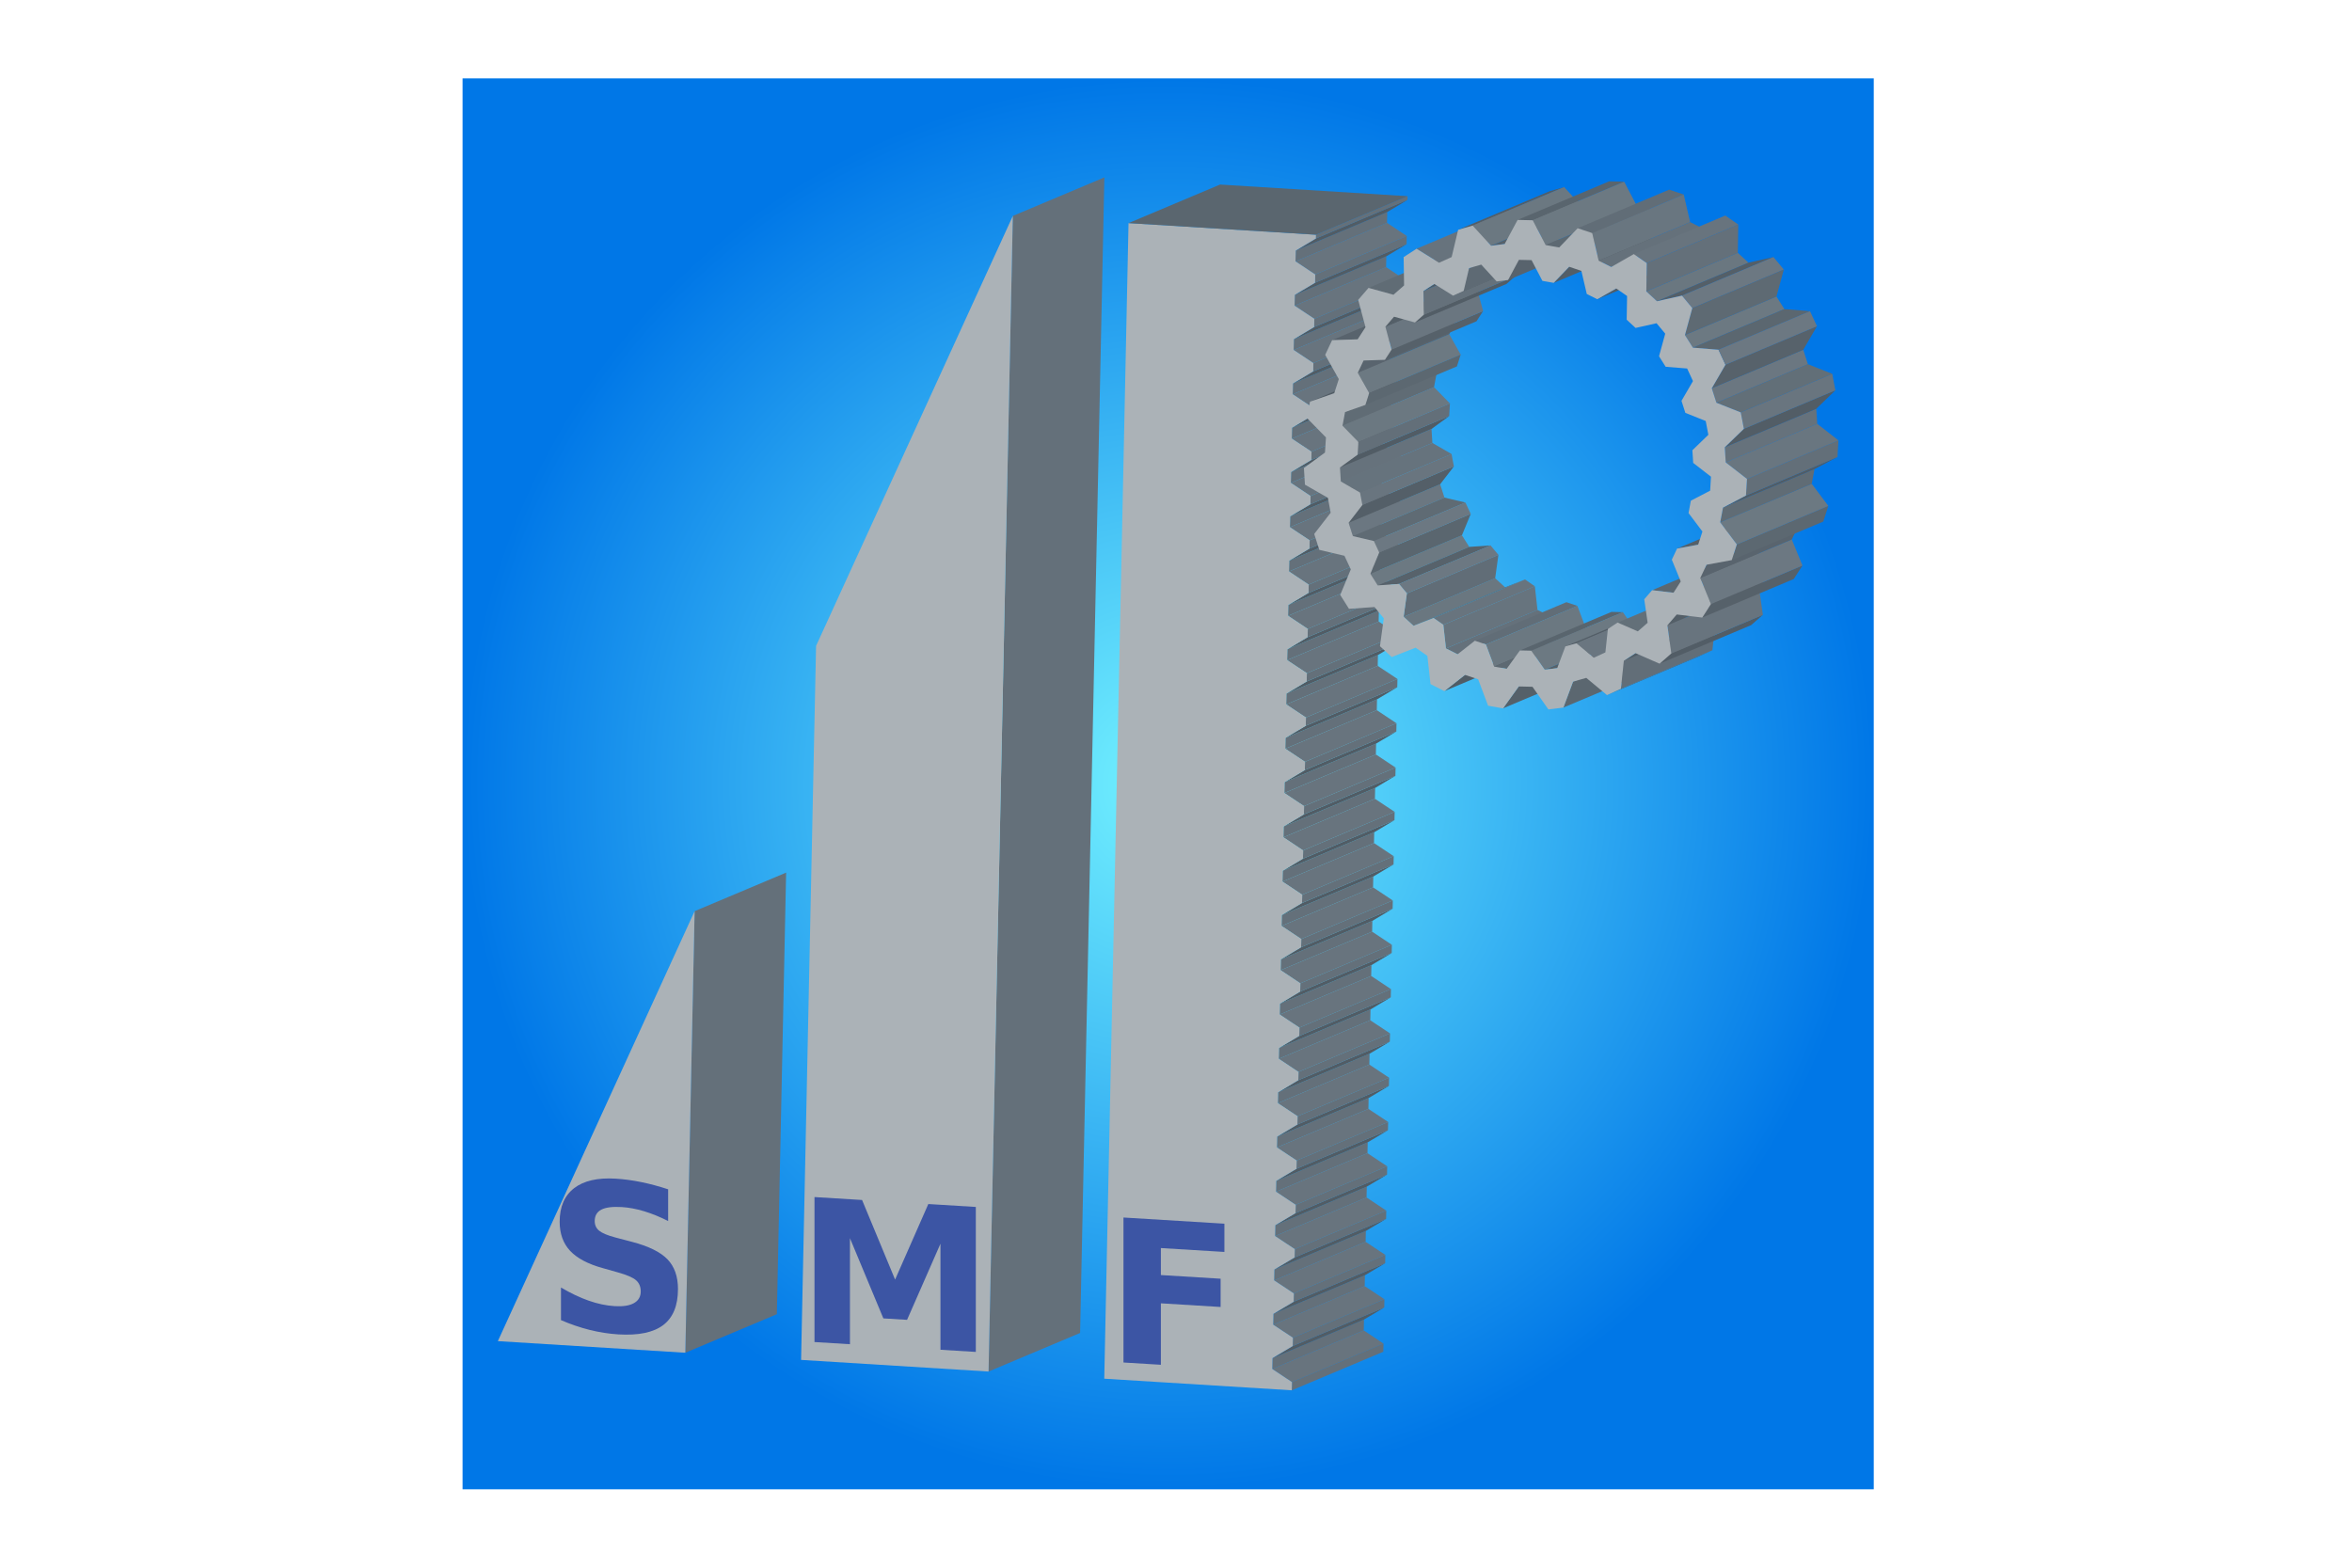 <?xml version="1.0" encoding="UTF-8"?>
<svg xmlns="http://www.w3.org/2000/svg" xmlns:xlink="http://www.w3.org/1999/xlink" version="1.1" id="Layer_1" x="0px" y="0px" width="300px" height="200px" viewBox="0 50 300 200" xml:space="preserve">
<g id="Layer_2">
	
		<radialGradient id="SVGID_1_" cx="296.6" cy="-120.99" r="90" gradientTransform="matrix(1 0 0 -1 -147.6 29.01)" gradientUnits="userSpaceOnUse">
		<stop offset="0" style="stop-color:#73F2FF"></stop>
		<stop offset="1" style="stop-color:#0077E7"></stop>
	</radialGradient>
	<rect x="59" y="60" fill="url(#SVGID_1_)" width="180" height="180"></rect>
</g>
<g id="Layer_1_1_">
	<g>
		<polygon fill="#64707A" points="129.188,77.548 140.862,72.631 137.766,220.056 126.092,224.975   "></polygon>
	</g>
	<g>
		<polygon fill="#ABB2B7" points="129.188,77.548 126.092,224.975 102.179,223.492 104.091,132.4   "></polygon>
	</g>
	<g>
		<polygon fill="#64707A" points="162.305,223.261 173.979,218.344 173.948,219.731 162.275,224.65   "></polygon>
	</g>
	<g>
		<polygon fill="#68747E" points="162.275,224.65 173.948,219.731 176.466,221.406 164.791,226.324   "></polygon>
	</g>
	<g>
		<polygon fill="#64707A" points="164.791,226.324 176.466,221.406 176.443,222.452 164.77,227.369   "></polygon>
	</g>
	<g>
		<polygon fill="#64707A" points="162.423,217.61 174.097,212.693 174.068,214.08 162.394,218.997   "></polygon>
	</g>
	<g>
		<polygon fill="#515C65" points="164.889,221.724 176.563,216.808 173.979,218.344 162.305,223.261   "></polygon>
	</g>
	<g>
		<polygon fill="#68747E" points="162.394,218.997 174.068,214.08 176.584,215.747 164.91,220.664   "></polygon>
	</g>
	<g>
		<polygon fill="#64707A" points="164.91,220.664 176.584,215.747 176.563,216.808 164.889,221.724   "></polygon>
	</g>
	<g>
		<polygon fill="#64707A" points="162.541,211.958 174.216,207.039 174.186,208.427 162.513,213.346   "></polygon>
	</g>
	<g>
		<polygon fill="#515C65" points="165.007,216.073 176.681,211.155 174.097,212.693 162.423,217.61   "></polygon>
	</g>
	<g>
		<polygon fill="#68747E" points="162.513,213.346 174.186,208.427 176.701,210.095 165.029,215.013   "></polygon>
	</g>
	<g>
		<polygon fill="#64707A" points="165.029,215.013 176.701,210.095 176.681,211.155 165.007,216.073   "></polygon>
	</g>
	<g>
		<polygon fill="#64707A" points="162.66,206.305 174.334,201.39 174.305,202.77 162.632,207.688   "></polygon>
	</g>
	<g>
		<polygon fill="#515C65" points="165.125,210.422 176.8,205.503 174.216,207.039 162.541,211.958   "></polygon>
	</g>
	<g>
		<polygon fill="#68747E" points="162.632,207.688 174.305,202.77 176.821,204.444 165.149,209.362   "></polygon>
	</g>
	<g>
		<polygon fill="#64707A" points="165.149,209.362 176.821,204.444 176.8,205.503 165.125,210.422   "></polygon>
	</g>
	<g>
		<polygon fill="#64707A" points="162.779,200.655 174.451,195.735 174.423,197.116 162.751,202.033   "></polygon>
	</g>
	<g>
		<polygon fill="#515C65" points="165.244,204.769 176.918,199.854 174.334,201.39 162.66,206.305   "></polygon>
	</g>
	<g>
		<polygon fill="#68747E" points="162.751,202.033 174.423,197.116 176.939,198.792 165.268,203.709   "></polygon>
	</g>
	<g>
		<polygon fill="#64707A" points="165.268,203.709 176.939,198.792 176.918,199.854 165.244,204.769   "></polygon>
	</g>
	<g>
		<polygon fill="#64707A" points="162.897,195.003 174.571,190.084 174.541,191.466 162.869,196.383   "></polygon>
	</g>
	<g>
		<polygon fill="#515C65" points="165.365,199.11 177.035,194.194 174.451,195.735 162.779,200.655   "></polygon>
	</g>
	<g>
		<polygon fill="#68747E" points="162.869,196.383 174.541,191.466 177.059,193.141 165.387,198.057   "></polygon>
	</g>
	<g>
		<polygon fill="#64707A" points="165.387,198.057 177.059,193.141 177.035,194.194 165.365,199.11   "></polygon>
	</g>
	<g>
		<polygon fill="#64707A" points="163.015,189.351 174.689,184.433 174.662,185.813 162.988,190.732   "></polygon>
	</g>
	<g>
		<polygon fill="#515C65" points="165.483,193.459 177.155,188.54 174.571,190.084 162.897,195.003   "></polygon>
	</g>
	<g>
		<polygon fill="#68747E" points="162.988,190.732 174.662,185.813 177.18,187.488 165.505,192.405   "></polygon>
	</g>
	<g>
		<polygon fill="#64707A" points="165.505,192.405 177.18,187.488 177.155,188.54 165.483,193.459   "></polygon>
	</g>
	<g>
		<polygon fill="#64707A" points="163.137,183.698 174.809,178.781 174.78,180.162 163.105,185.079   "></polygon>
	</g>
	<g>
		<polygon fill="#515C65" points="165.601,187.807 177.275,182.889 174.689,184.433 163.015,189.351   "></polygon>
	</g>
	<g>
		<polygon fill="#64707A" points="165.624,186.753 177.297,181.835 177.275,182.889 165.601,187.807   "></polygon>
	</g>
	<g>
		<polygon fill="#68747E" points="163.105,185.079 174.78,180.162 177.297,181.835 165.624,186.753   "></polygon>
	</g>
	<g>
		<polygon fill="#64707A" points="163.254,178.046 174.926,173.129 174.897,174.508 163.225,179.428   "></polygon>
	</g>
	<g>
		<polygon fill="#515C65" points="165.721,182.155 177.394,177.238 174.809,178.781 163.137,183.698   "></polygon>
	</g>
	<g>
		<polygon fill="#68747E" points="163.225,179.428 174.897,174.508 177.415,176.184 165.741,181.101   "></polygon>
	</g>
	<g>
		<polygon fill="#64707A" points="165.741,181.101 177.415,176.184 177.394,177.238 165.721,182.155   "></polygon>
	</g>
	<g>
		<polygon fill="#64707A" points="163.374,172.395 175.046,167.477 175.017,168.858 163.344,173.775   "></polygon>
	</g>
	<g>
		<polygon fill="#515C65" points="165.839,176.503 177.514,171.584 174.926,173.129 163.254,178.046   "></polygon>
	</g>
	<g>
		<polygon fill="#68747E" points="163.344,173.775 175.017,168.858 177.533,170.531 165.859,175.449   "></polygon>
	</g>
	<g>
		<polygon fill="#64707A" points="165.859,175.449 177.533,170.531 177.514,171.584 165.839,176.503   "></polygon>
	</g>
	<g>
		<polygon fill="#64707A" points="163.491,166.743 175.165,161.825 175.135,163.205 163.462,168.123   "></polygon>
	</g>
	<g>
		<polygon fill="#515C65" points="165.957,170.851 177.631,165.934 175.046,167.477 163.374,172.395   "></polygon>
	</g>
	<g>
		<polygon fill="#68747E" points="163.462,168.123 175.135,163.205 177.652,164.88 165.979,169.797   "></polygon>
	</g>
	<g>
		<polygon fill="#64707A" points="165.979,169.797 177.652,164.88 177.631,165.934 165.957,170.851   "></polygon>
	</g>
	<g>
		<polygon fill="#64707A" points="163.609,161.091 175.283,156.174 175.254,157.555 163.58,162.47   "></polygon>
	</g>
	<g>
		<polygon fill="#515C65" points="166.075,165.2 177.747,160.281 175.165,161.825 163.491,166.743   "></polygon>
	</g>
	<g>
		<polygon fill="#68747E" points="163.58,162.47 175.254,157.555 177.771,159.229 166.098,164.146   "></polygon>
	</g>
	<g>
		<polygon fill="#64707A" points="166.098,164.146 177.771,159.229 177.747,160.281 166.075,165.2   "></polygon>
	</g>
	<g>
		<polygon fill="#64707A" points="163.729,155.438 175.402,150.523 175.372,151.903 163.7,156.82   "></polygon>
	</g>
	<g>
		<polygon fill="#515C65" points="166.193,159.547 177.867,154.63 175.283,156.174 163.609,161.091   "></polygon>
	</g>
	<g>
		<polygon fill="#64707A" points="166.217,158.494 177.89,153.575 177.867,154.63 166.193,159.547   "></polygon>
	</g>
	<g>
		<polygon fill="#68747E" points="163.7,156.82 175.372,151.903 177.89,153.575 166.217,158.494   "></polygon>
	</g>
	<g>
		<polygon fill="#64707A" points="163.848,149.788 175.521,144.869 175.492,146.251 163.819,151.168   "></polygon>
	</g>
	<g>
		<polygon fill="#515C65" points="166.311,153.896 177.985,148.978 175.402,150.523 163.729,155.438   "></polygon>
	</g>
	<g>
		<polygon fill="#64707A" points="166.336,152.842 178.008,147.925 177.985,148.978 166.311,153.896   "></polygon>
	</g>
	<g>
		<polygon fill="#68747E" points="163.819,151.168 175.492,146.251 178.008,147.925 166.336,152.842   "></polygon>
	</g>
	<g>
		<polygon fill="#64707A" points="163.966,144.135 175.64,139.218 175.609,140.599 163.938,145.516   "></polygon>
	</g>
	<g>
		<polygon fill="#515C65" points="166.433,148.243 178.104,143.326 175.521,144.869 163.848,149.788   "></polygon>
	</g>
	<g>
		<polygon fill="#68747E" points="163.938,145.516 175.609,140.599 178.125,142.273 166.455,147.19   "></polygon>
	</g>
	<g>
		<polygon fill="#64707A" points="166.455,147.19 178.125,142.273 178.104,143.326 166.433,148.243   "></polygon>
	</g>
	<g>
		<polygon fill="#64707A" points="164.084,138.483 175.758,133.567 175.729,134.947 164.056,139.865   "></polygon>
	</g>
	<g>
		<polygon fill="#515C65" points="166.551,142.592 178.224,137.675 175.64,139.218 163.966,144.135   "></polygon>
	</g>
	<g>
		<polygon fill="#68747E" points="164.056,139.865 175.729,134.947 178.246,136.621 166.573,141.538   "></polygon>
	</g>
	<g>
		<polygon fill="#64707A" points="166.573,141.538 178.246,136.621 178.224,137.675 166.551,142.592   "></polygon>
	</g>
	<g>
		<polygon fill="#64707A" points="164.205,132.831 175.875,127.913 175.848,129.295 164.174,134.213   "></polygon>
	</g>
	<g>
		<polygon fill="#515C65" points="166.67,136.939 178.343,132.023 175.758,133.567 164.084,138.483   "></polygon>
	</g>
	<g>
		<polygon fill="#64707A" points="166.691,135.885 178.365,130.969 178.343,132.023 166.67,136.939   "></polygon>
	</g>
	<g>
		<polygon fill="#68747E" points="164.174,134.213 175.848,129.295 178.365,130.969 166.691,135.885   "></polygon>
	</g>
	<g>
		<polygon fill="#64707A" points="164.321,127.18 175.995,122.262 175.967,123.644 164.293,128.561   "></polygon>
	</g>
	<g>
		<polygon fill="#515C65" points="166.789,131.288 178.461,126.371 175.875,127.913 164.205,132.831   "></polygon>
	</g>
	<g>
		<polygon fill="#68747E" points="164.293,128.561 175.967,123.644 178.482,125.318 166.811,130.235   "></polygon>
	</g>
	<g>
		<polygon fill="#64707A" points="166.811,130.235 178.482,125.318 178.461,126.371 166.789,131.288   "></polygon>
	</g>
	<g>
		<polygon fill="#64707A" points="164.44,121.527 176.114,116.61 176.086,117.992 164.412,122.908   "></polygon>
	</g>
	<g>
		<polygon fill="#515C65" points="166.907,125.636 178.58,120.719 175.995,122.262 164.321,127.18   "></polygon>
	</g>
	<g>
		<polygon fill="#68747E" points="164.412,122.908 176.086,117.992 178.602,119.665 166.928,124.582   "></polygon>
	</g>
	<g>
		<polygon fill="#64707A" points="166.928,124.582 178.602,119.665 178.58,120.719 166.907,125.636   "></polygon>
	</g>
	<g>
		<polygon fill="#64707A" points="164.56,115.876 176.232,110.959 176.204,112.339 164.53,117.258   "></polygon>
	</g>
	<g>
		<polygon fill="#515C65" points="167.024,119.984 178.699,115.067 176.114,116.61 164.44,121.527   "></polygon>
	</g>
	<g>
		<polygon fill="#68747E" points="164.53,117.258 176.204,112.339 178.72,114.014 167.048,118.931   "></polygon>
	</g>
	<g>
		<polygon fill="#64707A" points="167.048,118.931 178.72,114.014 178.699,115.067 167.024,119.984   "></polygon>
	</g>
	<g>
		<polygon fill="#64707A" points="164.678,110.224 176.352,105.306 176.321,106.688 164.649,111.604   "></polygon>
	</g>
	<g>
		<polygon fill="#515C65" points="167.145,114.332 178.816,109.415 176.232,110.959 164.56,115.876   "></polygon>
	</g>
	<g>
		<polygon fill="#68747E" points="164.649,111.604 176.321,106.688 178.839,108.362 167.165,113.28   "></polygon>
	</g>
	<g>
		<polygon fill="#64707A" points="167.165,113.28 178.839,108.362 178.816,109.415 167.145,114.332   "></polygon>
	</g>
	<g>
		<polygon fill="#64707A" points="164.798,104.572 176.47,99.656 176.439,101.034 164.77,105.953   "></polygon>
	</g>
	<g>
		<polygon fill="#515C65" points="167.262,108.68 178.936,103.763 176.352,105.306 164.678,110.224   "></polygon>
	</g>
	<g>
		<polygon fill="#68747E" points="164.77,105.953 176.439,101.034 178.957,102.71 167.285,107.626   "></polygon>
	</g>
	<g>
		<polygon fill="#64707A" points="167.285,107.626 178.957,102.71 178.936,103.763 167.262,108.68   "></polygon>
	</g>
	<g>
		<polygon fill="#64707A" points="164.915,98.921 176.589,94.003 176.559,95.383 164.887,100.3   "></polygon>
	</g>
	<g>
		<polygon fill="#515C65" points="167.381,103.029 179.055,98.112 176.47,99.656 164.798,104.572   "></polygon>
	</g>
	<g>
		<polygon fill="#68747E" points="164.887,100.3 176.559,95.383 179.076,97.058 167.404,101.975   "></polygon>
	</g>
	<g>
		<polygon fill="#64707A" points="167.404,101.975 179.076,97.058 179.055,98.112 167.381,103.029   "></polygon>
	</g>
	<g>
		<polygon fill="#64707A" points="165.033,93.269 176.707,88.351 176.679,89.733 165.006,94.649   "></polygon>
	</g>
	<g>
		<polygon fill="#515C65" points="167.501,97.378 179.173,92.46 176.589,94.003 164.915,98.921   "></polygon>
	</g>
	<g>
		<polygon fill="#68747E" points="165.006,94.649 176.679,89.733 179.197,91.406 167.523,96.323   "></polygon>
	</g>
	<g>
		<polygon fill="#64707A" points="167.523,96.323 179.197,91.406 179.173,92.46 167.501,97.378   "></polygon>
	</g>
	<g>
		<polygon fill="#64707A" points="165.154,87.617 176.826,82.699 176.798,84.08 165.123,88.997   "></polygon>
	</g>
	<g>
		<polygon fill="#515C65" points="167.619,91.725 179.291,86.808 176.707,88.351 165.033,93.269   "></polygon>
	</g>
	<g>
		<polygon fill="#68747E" points="165.123,88.997 176.798,84.08 179.315,85.754 167.642,90.672   "></polygon>
	</g>
	<g>
		<polygon fill="#64707A" points="167.642,90.672 179.315,85.754 179.291,86.808 167.619,91.725   "></polygon>
	</g>
	<g>
		<polygon fill="#64707A" points="165.273,81.964 176.945,77.047 176.916,78.429 165.242,83.345   "></polygon>
	</g>
	<g>
		<polygon fill="#515C65" points="167.736,86.073 179.411,81.156 176.826,82.699 165.154,87.617   "></polygon>
	</g>
	<g>
		<polygon fill="#64707A" points="167.76,85.019 179.433,80.102 179.411,81.156 167.736,86.073   "></polygon>
	</g>
	<g>
		<polygon fill="#68747E" points="165.242,83.345 176.916,78.429 179.433,80.102 167.76,85.019   "></polygon>
	</g>
	<g>
		<polygon fill="#515C65" points="167.856,80.42 179.529,75.504 176.945,77.047 165.273,81.964   "></polygon>
	</g>
	<g>
		<polygon fill="#ABB2B7" points="167.865,79.944 167.856,80.42 165.273,81.964 165.242,83.345 167.76,85.019 167.736,86.073     165.154,87.617 165.123,88.997 167.642,90.672 167.619,91.725 165.033,93.269 165.006,94.649 167.523,96.323 167.501,97.378     164.915,98.921 164.887,100.3 167.404,101.975 167.381,103.029 164.798,104.572 164.77,105.953 167.285,107.626 167.262,108.68     164.678,110.224 164.649,111.604 167.165,113.28 167.145,114.332 164.56,115.876 164.53,117.258 167.048,118.931 167.024,119.984     164.44,121.527 164.412,122.908 166.928,124.582 166.907,125.636 164.321,127.18 164.293,128.561 166.811,130.235     166.789,131.288 164.205,132.831 164.174,134.213 166.691,135.885 166.67,136.939 164.084,138.483 164.056,139.865     166.573,141.538 166.551,142.592 163.966,144.135 163.938,145.516 166.455,147.19 166.433,148.243 163.848,149.788     163.819,151.168 166.336,152.842 166.311,153.896 163.729,155.438 163.7,156.82 166.217,158.494 166.193,159.547 163.609,161.091     163.58,162.47 166.098,164.146 166.075,165.2 163.491,166.743 163.462,168.123 165.979,169.797 165.957,170.851 163.374,172.395     163.344,173.775 165.859,175.449 165.839,176.503 163.254,178.046 163.225,179.428 165.741,181.101 165.721,182.155     163.137,183.698 163.105,185.079 165.624,186.753 165.601,187.807 163.015,189.351 162.988,190.732 165.505,192.405     165.483,193.459 162.897,195.003 162.869,196.383 165.387,198.057 165.365,199.11 162.779,200.655 162.751,202.033     165.268,203.709 165.244,204.769 162.66,206.305 162.632,207.688 165.149,209.362 165.125,210.422 162.541,211.958     162.513,213.346 165.029,215.013 165.007,216.073 162.423,217.61 162.394,218.997 164.91,220.664 164.889,221.724     162.305,223.261 162.275,224.65 164.791,226.324 164.77,227.369 140.849,225.889 143.944,78.463   "></polygon>
	</g>
	<g>
		<polygon fill="#64707A" points="167.865,79.944 179.538,75.027 179.529,75.504 167.856,80.42   "></polygon>
	</g>
	<g>
		<polygon fill="#5A666F" points="143.944,78.463 155.618,73.545 179.538,75.027 167.865,79.944   "></polygon>
	</g>
	<g>
		<polygon fill="#64707A" points="88.598,166.244 100.271,161.326 99.088,217.66 87.415,222.578   "></polygon>
	</g>
	<g>
		<g>
			<polygon fill="#ABB2B7" points="88.598,166.244 87.415,222.578 63.5,221.097    "></polygon>
		</g>
	</g>
	<g>
		<polygon fill="#6B7781" points="172.019,116.697 183.692,111.78 184.24,113.481 172.567,118.399   "></polygon>
	</g>
	<g>
		<polygon fill="#6C7982" points="174.799,123.205 186.473,118.288 187.403,119.77 175.731,124.689   "></polygon>
	</g>
	<g>
		<polygon fill="#66727C" points="170.915,109.643 182.588,104.726 182.701,106.508 171.029,111.426   "></polygon>
	</g>
	<g>
		<polygon fill="#5F6B74" points="172.567,118.399 184.24,113.481 186.916,114.11 175.244,119.028   "></polygon>
	</g>
	<g>
		<polygon fill="#5A666F" points="175.922,120.481 187.596,115.563 186.473,118.288 174.799,123.205   "></polygon>
	</g>
	<g>
		<polygon fill="#6C7882" points="175.244,119.028 186.916,114.11 187.596,115.563 175.922,120.481   "></polygon>
	</g>
	<g>
		<polygon fill="#545F68" points="173.772,114.424 185.446,109.507 183.692,111.78 172.019,116.697   "></polygon>
	</g>
	<g>
		<polygon fill="#6A7780" points="179.037,128.685 190.711,123.768 191.975,124.93 180.3,129.846   "></polygon>
	</g>
	<g>
		<polygon fill="#69757F" points="173.476,112.838 185.147,107.921 185.446,109.507 173.772,114.424   "></polygon>
	</g>
	<g>
		<polygon fill="#66737D" points="171.029,111.426 182.701,106.508 185.147,107.921 173.476,112.838   "></polygon>
	</g>
	<g>
		<polygon fill="#57626B" points="175.731,124.689 187.403,119.77 190.124,119.584 178.45,124.501   "></polygon>
	</g>
	<g>
		<polygon fill="#616D77" points="179.451,125.703 191.124,120.786 190.711,123.768 179.037,128.685   "></polygon>
	</g>
	<g>
		<polygon fill="#6C7882" points="178.45,124.501 190.124,119.584 191.124,120.786 179.451,125.703   "></polygon>
	</g>
	<g>
		<polygon fill="#515C65" points="173.17,108.001 184.845,103.084 182.588,104.726 170.915,109.643   "></polygon>
	</g>
	<g>
		<polygon fill="#525D66" points="167.088,101.245 178.762,96.328 181.852,95.251 170.178,100.168   "></polygon>
	</g>
	<g>
		<polygon fill="#606C75" points="171.565,102.57 183.238,97.653 182.913,99.393 171.24,104.311   "></polygon>
	</g>
	<g>
		<polygon fill="#636F79" points="173.268,106.389 184.942,101.472 184.845,103.084 173.17,108.001   "></polygon>
	</g>
	<g>
		<polygon fill="#6B7881" points="171.24,104.311 182.913,99.393 184.942,101.472 173.268,106.389   "></polygon>
	</g>
	<g>
		<polygon fill="#525D66" points="180.3,129.846 191.975,124.93 194.524,123.925 182.852,128.843   "></polygon>
	</g>
	<g>
		<polygon fill="#68747E" points="182.852,128.843 194.524,123.925 195.771,124.795 184.1,129.712   "></polygon>
	</g>
	<g>
		<polygon fill="#67747E" points="184.1,129.712 195.771,124.795 196.109,127.809 184.436,132.727   "></polygon>
	</g>
	<g>
		<polygon fill="#515C65" points="186.861,136.097 198.536,131.18 195.904,133.249 184.231,138.166   "></polygon>
	</g>
	<g>
		<polygon fill="#65717B" points="184.436,132.727 196.109,127.809 197.592,128.556 185.919,133.472   "></polygon>
	</g>
	<g>
		<polygon fill="#6C7982" points="173.185,97.56 184.856,92.643 186.315,95.235 174.643,100.152   "></polygon>
	</g>
	<g>
		<polygon fill="#5C6871" points="174.643,100.152 186.315,95.235 185.83,96.744 174.158,101.661   "></polygon>
	</g>
	<g>
		<polygon fill="#59646E" points="173.924,95.996 185.599,91.078 184.856,92.643 173.185,97.56   "></polygon>
	</g>
	<g>
		<polygon fill="#616D77" points="188.124,131.743 199.796,126.825 201.202,127.297 189.53,132.214   "></polygon>
	</g>
	<g>
		<polygon fill="#6B7881" points="189.53,132.214 201.202,127.297 202.258,130.121 190.585,135.039   "></polygon>
	</g>
	<g>
		<polygon fill="#58636D" points="169.907,93.394 181.58,88.477 184.837,88.372 173.163,93.289   "></polygon>
	</g>
	<g>
		<polygon fill="#5D6972" points="190.585,135.039 202.258,130.121 203.854,130.406 192.183,135.322   "></polygon>
	</g>
	<g>
		<polygon fill="#556069" points="193.723,137.571 205.396,132.653 203.383,135.45 191.711,140.367   "></polygon>
	</g>
	<g>
		<polygon fill="#56616A" points="177.498,94.606 189.171,89.688 188.324,90.99 176.652,95.906   "></polygon>
	</g>
	<g>
		<polygon fill="#6A7680" points="176.712,91.685 188.386,86.768 189.171,89.688 177.498,94.606   "></polygon>
	</g>
	<g>
		<polygon fill="#59656E" points="193.868,132.982 205.542,128.065 206.997,128.098 195.327,133.015   "></polygon>
	</g>
	<g>
		<polygon fill="#545F68" points="177.814,90.406 189.486,85.488 188.386,86.768 176.712,91.685   "></polygon>
	</g>
	<g>
		<polygon fill="#6C7982" points="195.327,133.015 206.997,128.098 208.703,130.52 197.029,135.437   "></polygon>
	</g>
	<g>
		<polygon fill="#606C75" points="174.555,86.726 186.227,81.809 189.407,82.683 177.733,87.6   "></polygon>
	</g>
	<g>
		<polygon fill="#56616A" points="197.029,135.437 208.703,130.52 210.302,130.32 198.63,135.238   "></polygon>
	</g>
	<g>
		<polygon fill="#5B6770" points="200.649,136.959 212.323,132.042 211.084,135.351 199.41,140.269   "></polygon>
	</g>
	<g>
		<polygon fill="#525D66" points="181.607,90.149 193.282,85.232 192.152,86.225 180.48,91.141   "></polygon>
	</g>
	<g>
		<polygon fill="#65717B" points="181.562,87.124 193.235,82.207 193.282,85.232 181.607,90.149   "></polygon>
	</g>
	<g>
		<polygon fill="#535E67" points="199.671,132.465 211.345,127.548 212.749,127.15 201.075,132.068   "></polygon>
	</g>
	<g>
		<polygon fill="#515C65" points="182.95,86.227 194.622,81.309 193.235,82.207 181.562,87.124   "></polygon>
	</g>
	<g>
		<polygon fill="#6A7680" points="201.075,132.068 212.749,127.15 214.967,128.992 203.294,133.908   "></polygon>
	</g>
	<g>
		<polygon fill="#67737D" points="180.678,81.731 192.352,76.813 195.222,78.602 183.55,83.519   "></polygon>
	</g>
	<g>
		<polygon fill="#515C65" points="206.746,137.871 218.42,132.954 216.647,133.757 204.974,138.674   "></polygon>
	</g>
	<g>
		<polygon fill="#515C65" points="186.693,87.115 198.368,82.197 197.02,82.805 185.347,87.722   "></polygon>
	</g>
	<g>
		<polygon fill="#626E78" points="207.123,134.295 218.798,129.378 218.42,132.954 206.746,137.871   "></polygon>
	</g>
	<g>
		<polygon fill="#5E6A74" points="187.387,84.207 199.061,79.289 198.368,82.197 186.693,87.115   "></polygon>
	</g>
	<g>
		<polygon fill="#515C65" points="208.614,133.326 220.289,128.408 218.798,129.378 207.123,134.295   "></polygon>
	</g>
	<g>
		<polygon fill="#637079" points="206.338,129.421 218.012,124.504 220.582,125.632 208.908,130.551   "></polygon>
	</g>
	<g>
		<polygon fill="#535E67" points="185.983,79.315 197.656,74.399 199.512,73.865 187.837,78.782   "></polygon>
	</g>
	<g>
		<polygon fill="#6B7881" points="187.837,78.782 199.512,73.865 201.859,76.433 190.186,81.351   "></polygon>
	</g>
	<g>
		<polygon fill="#525D66" points="213.183,133.359 224.856,128.442 223.356,129.753 211.682,134.67   "></polygon>
	</g>
	<g>
		<polygon fill="#56616A" points="190.186,81.351 201.859,76.433 203.589,76.212 191.917,81.13   "></polygon>
	</g>
	<g>
		<polygon fill="#68747E" points="212.673,129.779 224.347,124.861 224.856,128.442 213.183,133.359   "></polygon>
	</g>
	<g>
		<polygon fill="#58636D" points="193.739,83.154 205.412,78.235 204.03,80.809 192.355,85.726   "></polygon>
	</g>
	<g>
		<polygon fill="#545F68" points="213.865,128.391 225.539,123.473 224.347,124.861 212.673,129.779   "></polygon>
	</g>
	<g>
		<polygon fill="#5C6871" points="210.73,125.295 222.404,120.379 225.136,120.705 213.463,125.622   "></polygon>
	</g>
	<g>
		<polygon fill="#59656E" points="193.569,78.054 205.242,73.137 207.169,73.183 195.495,78.101   "></polygon>
	</g>
	<g>
		<polygon fill="#6C7982" points="195.495,78.101 207.169,73.183 208.822,76.345 197.149,81.262   "></polygon>
	</g>
	<g>
		<polygon fill="#5D6972" points="197.149,81.262 208.822,76.345 210.55,76.651 198.875,81.568   "></polygon>
	</g>
	<g>
		<polygon fill="#56616A" points="218.235,127.065 229.907,122.148 228.798,123.868 217.124,128.785   "></polygon>
	</g>
	<g>
		<polygon fill="#6C7882" points="216.873,123.745 228.546,118.827 229.907,122.148 218.235,127.065   "></polygon>
	</g>
	<g>
		<polygon fill="#535E67" points="200.151,84.035 211.826,79.117 209.855,81.169 198.182,86.087   "></polygon>
	</g>
	<g>
		<polygon fill="#59646E" points="217.673,122.048 229.345,117.131 228.546,118.827 216.873,123.745   "></polygon>
	</g>
	<g>
		<polygon fill="#556069" points="213.918,119.984 225.592,115.067 228.283,114.57 216.609,119.488   "></polygon>
	</g>
	<g>
		<polygon fill="#616D77" points="201.231,79.113 212.905,74.195 214.762,74.816 203.09,79.734   "></polygon>
	</g>
	<g>
		<polygon fill="#697680" points="203.09,79.734 214.762,74.816 215.582,78.332 203.91,83.249   "></polygon>
	</g>
	<g>
		<polygon fill="#515C65" points="206.153,86.802 217.827,81.885 215.411,83.26 203.736,88.177   "></polygon>
	</g>
	<g>
		<polygon fill="#65717B" points="203.91,83.249 215.582,78.332 217.189,79.144 205.516,84.06   "></polygon>
	</g>
	<g>
		<polygon fill="#5C6871" points="221.531,119.457 233.204,114.54 232.563,116.539 220.89,121.457   "></polygon>
	</g>
	<g>
		<polygon fill="#6C7982" points="219.414,116.64 231.087,111.721 233.204,114.54 221.531,119.457   "></polygon>
	</g>
	<g>
		<polygon fill="#606C75" points="219.771,114.758 231.445,109.841 231.087,111.721 219.414,116.64   "></polygon>
	</g>
	<g>
		<polygon fill="#6A7780" points="209.991,87.175 221.664,82.257 223.021,83.51 211.346,88.427   "></polygon>
	</g>
	<g>
		<polygon fill="#68747E" points="208.393,82.414 220.065,77.497 221.719,78.647 210.045,83.565   "></polygon>
	</g>
	<g>
		<polygon fill="#64707A" points="210.045,83.565 221.719,78.647 221.664,82.257 209.991,87.175   "></polygon>
	</g>
	<g>
		<polygon fill="#66727C" points="219.994,107.067 231.668,102.15 231.793,104.074 220.119,108.992   "></polygon>
	</g>
	<g>
		<polygon fill="#515C65" points="222.7,113.221 234.373,108.304 231.445,109.841 219.771,114.758   "></polygon>
	</g>
	<g>
		<polygon fill="#636F79" points="222.828,111.098 234.5,106.182 234.373,108.304 222.7,113.221   "></polygon>
	</g>
	<g>
		<polygon fill="#697680" points="220.119,108.992 231.793,104.074 234.5,106.182 222.828,111.098   "></polygon>
	</g>
	<g>
		<polygon fill="#6C7982" points="214.914,92.747 226.589,87.83 227.601,89.432 215.929,94.35   "></polygon>
	</g>
	<g>
		<polygon fill="#6B7781" points="218.337,99.538 230.011,94.621 230.599,96.46 218.924,101.378   "></polygon>
	</g>
	<g>
		<polygon fill="#545F68" points="211.346,88.427 223.021,83.51 226.207,82.796 214.533,87.713   "></polygon>
	</g>
	<g>
		<polygon fill="#6C7882" points="214.533,87.713 226.207,82.796 227.528,84.388 215.854,89.306   "></polygon>
	</g>
	<g>
		<polygon fill="#5E6A73" points="215.854,89.306 227.528,84.388 226.589,87.83 214.914,92.747   "></polygon>
	</g>
	<g>
		<polygon fill="#525D66" points="222.432,104.709 234.106,99.792 231.668,102.15 219.994,107.067   "></polygon>
	</g>
	<g>
		<polygon fill="#69757F" points="222.035,102.611 233.707,97.694 234.106,99.792 222.432,104.709   "></polygon>
	</g>
	<g>
		<polygon fill="#626F78" points="218.924,101.378 230.599,96.46 233.707,97.694 222.035,102.611   "></polygon>
	</g>
	<g>
		<polygon fill="#5B6770" points="215.929,94.35 227.601,89.432 230.869,89.698 219.197,94.616   "></polygon>
	</g>
	<g>
		<polygon fill="#57626B" points="220.084,96.531 231.758,91.615 230.011,94.621 218.337,99.538   "></polygon>
	</g>
	<g>
		<path fill="#ABB2B7" d="M222.7,113.221l-2.929,1.537l-0.357,1.881l2.117,2.818l-0.642,1.999l-3.217,0.592l-0.8,1.697l1.362,3.32    l-1.111,1.721l-3.257-0.394l-1.193,1.387l0.509,3.581l-1.499,1.312l-3.067-1.345l-1.492,0.97l-0.377,3.576l-1.773,0.803    l-2.643-2.195l-1.682,0.48l-1.239,3.31l-1.908,0.238l-2.032-2.891l-1.746-0.044l-2.012,2.797l-1.905-0.338l-1.265-3.372    l-1.679-0.561l-2.63,2.068l-1.77-0.894l-0.399-3.603l-1.498-1.041l-3.051,1.194l-1.5-1.383l0.489-3.562l-1.188-1.435l-3.251,0.226    l-1.117-1.773l1.347-3.259l-0.809-1.733l-3.205-0.755l-0.652-2.029l2.1-2.707l-0.358-1.904l-2.924-1.678l-0.132-2.131l2.688-1.964    l0.125-1.931l-2.424-2.474l0.389-2.085l3.09-1.077l0.582-1.803l-1.738-3.094l0.886-1.876l3.254-0.104l1.003-1.549l-0.932-3.486    l1.32-1.529l3.179,0.874l1.354-1.185l-0.055-3.617l1.646-1.067l2.872,1.788l1.604-0.726l0.829-3.478l1.854-0.533l2.349,2.568    l1.729-0.221l1.654-3.075l1.926,0.047l1.653,3.161l1.727,0.306l2.356-2.455l1.856,0.621l0.82,3.515l1.606,0.811l2.876-1.646    l1.653,1.151l-0.055,3.609l1.356,1.253l3.188-0.714l1.32,1.593l-0.939,3.441l1.014,1.603l3.269,0.266l0.886,1.915l-1.746,3.007    l0.588,1.839l3.109,1.233l0.396,2.099l-2.438,2.358l0.125,1.925l2.71,2.107L222.7,113.221z M218.131,112.597l0.107-1.783    l-2.269-1.758l-0.103-1.617l2.037-1.969l-0.336-1.76l-2.598-1.038l-0.492-1.535l1.463-2.518l-0.744-1.607l-2.739-0.22    l-0.845-1.343l0.789-2.88l-1.105-1.331l-2.676,0.598l-1.135-1.047l0.051-3.026l-1.384-0.962l-2.417,1.375l-1.34-0.674    l-0.688-2.944l-1.557-0.525l-1.97,2.052l-1.444-0.253l-1.382-2.645l-1.615-0.036l-1.384,2.573l-1.454,0.181l-1.964-2.147    l-1.552,0.447l-0.693,2.908l-1.347,0.607l-2.396-1.496l-1.389,0.897l0.048,3.026l-1.129,0.992l-2.666-0.735l-1.103,1.279    l0.786,2.921l-0.846,1.301l-2.727,0.088l-0.74,1.565l1.457,2.591l-0.484,1.51l-2.592,0.909l-0.326,1.741l2.028,2.078l-0.097,1.613    l-2.256,1.642l0.113,1.782l2.448,1.413l0.297,1.586l-1.754,2.271l0.548,1.702l2.678,0.629l0.678,1.454l-1.123,2.724l0.932,1.483    l2.72-0.187l1,1.202l-0.415,2.982l1.265,1.162l2.552-1.003l1.246,0.869l0.336,3.015l1.483,0.747l2.205-1.73l1.406,0.472    l1.055,2.824l1.598,0.284l1.686-2.34l1.457,0.034l1.704,2.422l1.599-0.201l1.042-2.773l1.405-0.396l2.219,1.84l1.479-0.678    l0.318-2.995l1.247-0.814l2.569,1.129l1.255-1.099l-0.433-2.999l1.001-1.157l2.731,0.326l0.924-1.439l-1.137-2.779l0.668-1.42    l2.691-0.496l0.545-1.678l-1.773-2.354l0.295-1.578L218.131,112.597"></path>
	</g>
	<g>
		<polygon fill="#6C7882" points="219.197,94.616 230.869,89.698 231.758,91.615 220.084,96.531   "></polygon>
	</g>
	<g>
		<g>
			<path fill="#3C55A4" d="M85.223,201.728v4.048c-1.05-0.534-2.075-0.95-3.074-1.252c-1-0.3-1.943-0.476-2.832-0.531     c-1.179-0.071-2.051,0.038-2.614,0.328c-0.563,0.289-0.845,0.775-0.845,1.459c0,0.512,0.189,0.922,0.569,1.233     c0.38,0.308,1.07,0.595,2.069,0.861l2.101,0.552c2.127,0.556,3.638,1.298,4.535,2.224c0.897,0.928,1.345,2.194,1.345,3.799     c0,2.109-0.625,3.641-1.876,4.593c-1.251,0.953-3.162,1.352-5.733,1.194c-1.212-0.075-2.429-0.266-3.65-0.569     c-1.221-0.307-2.442-0.723-3.664-1.25v-4.164c1.222,0.724,2.402,1.284,3.542,1.684c1.141,0.399,2.24,0.631,3.299,0.695     c1.077,0.064,1.901-0.064,2.472-0.388c0.573-0.324,0.859-0.819,0.859-1.484c0-0.599-0.194-1.071-0.583-1.419     c-0.389-0.349-1.164-0.687-2.325-1.013l-1.909-0.54c-1.913-0.527-3.311-1.267-4.196-2.219c-0.884-0.949-1.327-2.185-1.327-3.705     c0-1.904,0.615-3.332,1.845-4.282c1.229-0.949,2.998-1.354,5.304-1.213c1.05,0.064,2.13,0.209,3.241,0.435     C82.887,201.031,84.035,201.339,85.223,201.728z"></path>
		</g>
	</g>
	<g>
		<g>
			<path fill="#3C55A4" d="M103.888,202.717l6.071,0.373l4.212,10.156l4.237-9.64l6.059,0.372v18.496l-4.51-0.277v-13.528     l-4.26,9.712l-3.023-0.185l-4.263-10.234v13.528l-4.522-0.277V202.717z"></path>
		</g>
	</g>
	<g>
		<g>
			<path fill="#3C55A4" d="M143.301,205.327l12.873,0.787v3.604l-8.103-0.495v3.444l7.62,0.467v3.606l-7.62-0.467v7.841l-4.77-0.291     V205.327z"></path>
		</g>
	</g>
</g>
</svg>
